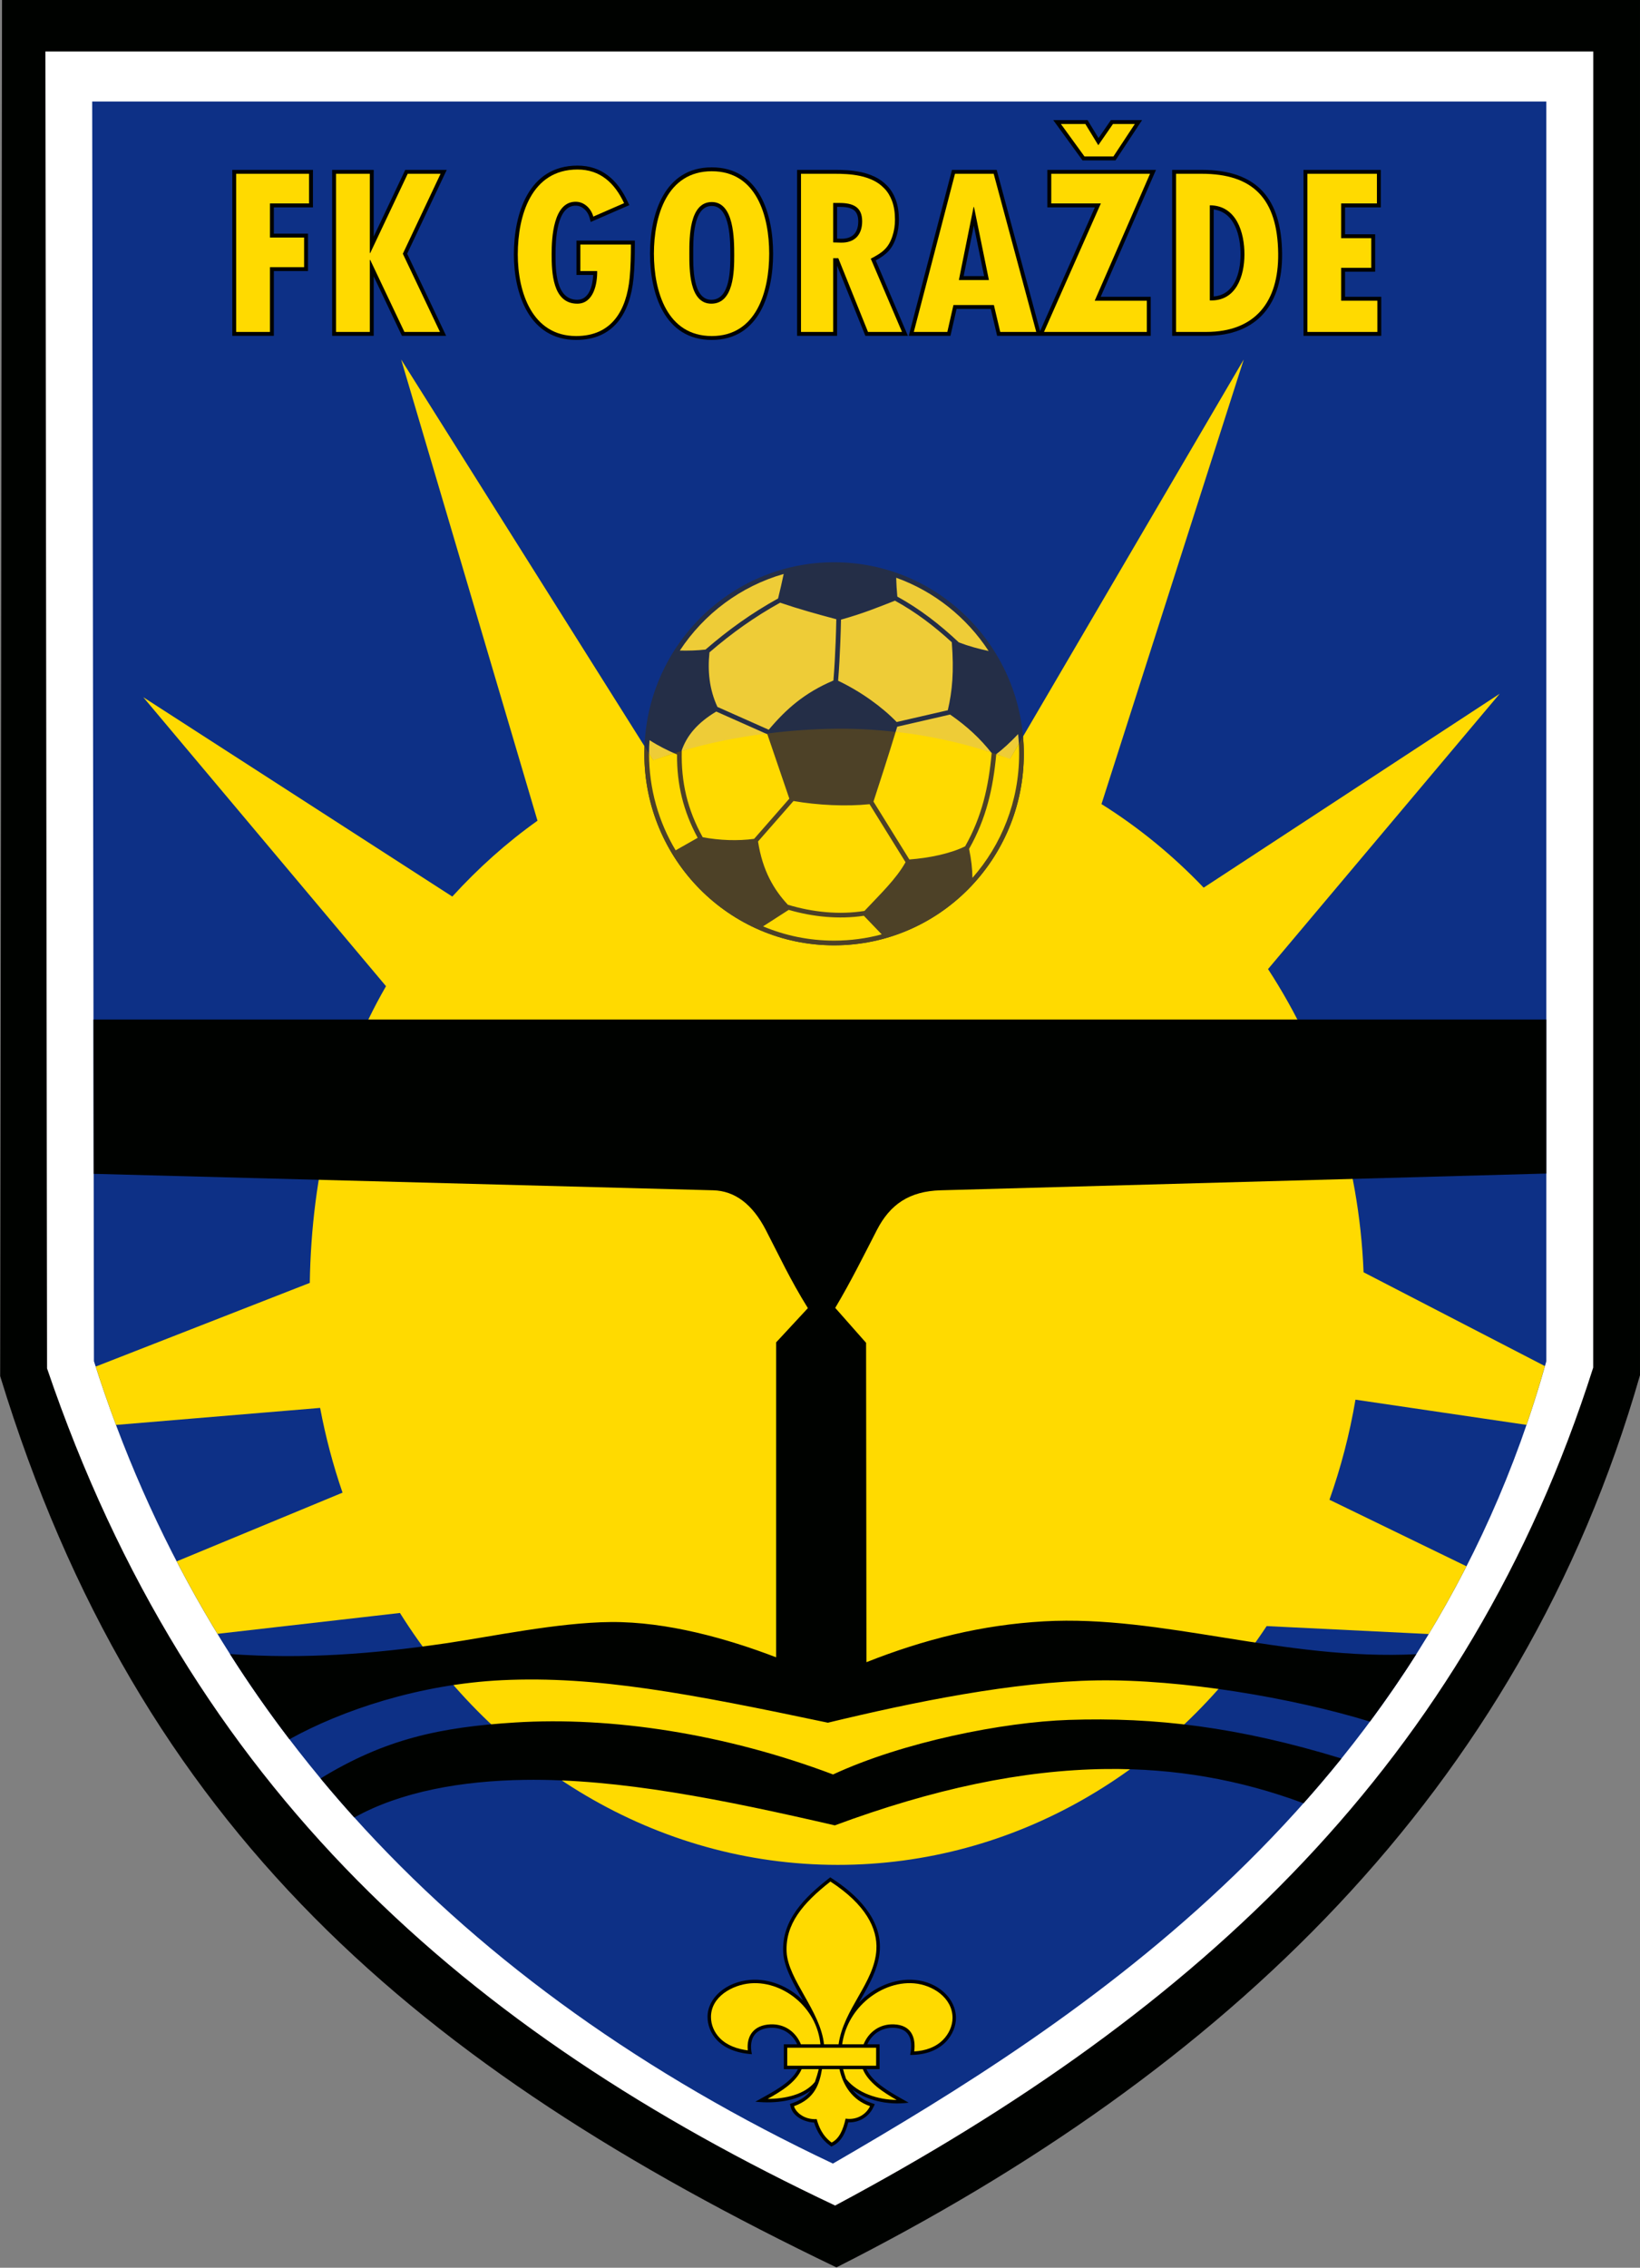 <?xml version="1.0" encoding="UTF-8"?>
<svg xmlns="http://www.w3.org/2000/svg" xmlns:xlink="http://www.w3.org/1999/xlink" width="410.2pt" height="567pt" viewBox="0 0 410.2 567" version="1.1">
<rect x="0" y="0" width="410.2" height="567" fill="#808080" stroke="none"/>
<defs>
<clipPath id="clip1">
  <path d="M 0 0 L 410.199 0 L 410.199 567 L 0 567 Z M 0 0 "/>
</clipPath>
</defs>
<g id="surface1">
<g clip-path="url(#clip1)" clip-rule="nonzero">
<path style=" stroke:none;fill-rule:evenodd;fill:rgb(0%,0.784%,0%);fill-opacity:1;" d="M 0.043 344.074 L 0.508 -0.02 L 410.234 -0.02 L 410.219 343.766 C 380.254 448.359 305.855 518.047 209.207 566.91 C 104.789 516.758 34.828 457.836 0.043 344.074 Z M 0.043 344.074 "/>
</g>
<path style=" stroke:none;fill-rule:evenodd;fill:rgb(100%,100%,100%);fill-opacity:1;" d="M 11.77 342.141 L 11.352 12.875 L 398.508 12.875 L 398.492 341.945 C 367.164 440.41 300.211 502.691 208.887 551.445 C 116.918 508.008 47.629 447.602 11.77 342.141 Z M 11.77 342.141 "/>
<path style=" stroke:none;fill-rule:evenodd;fill:rgb(5.099%,18.822%,52.539%);fill-opacity:1;" d="M 23.059 25.383 L 386.77 25.383 L 386.773 340.336 C 356.074 450.48 269.195 505.688 208.332 540.953 C 114.395 496.59 51.676 429.141 23.496 340.336 Z M 23.059 25.383 "/>
<path style=" stroke:none;fill-rule:evenodd;fill:rgb(100%,85.547%,0%);fill-opacity:1;" d="M 209.539 182.254 C 224.617 182.109 239.105 184.762 252.598 189.758 L 311.086 89.883 L 275.504 201.043 C 284.801 206.867 293.383 213.898 301.062 221.938 L 375.105 173.457 L 317.164 242.297 C 331.262 263.934 339.945 290.004 341.059 318.102 L 386.418 341.562 C 384.996 346.574 383.461 351.473 381.816 356.258 L 339.031 349.957 C 337.566 358.594 335.371 366.957 332.527 374.977 L 366.797 391.613 C 363.812 397.453 360.664 403.094 357.363 408.551 L 316.82 406.566 C 292.953 442.699 253.793 466.27 209.539 466.27 C 164.074 466.27 123.816 441.227 100.035 403.285 L 54.391 408.504 C 50.789 402.594 47.391 396.555 44.188 390.387 L 85.676 373.203 C 83.32 366.367 81.438 359.289 80.07 352.012 L 29.012 356.27 C 27.211 351.477 25.523 346.613 23.934 341.684 L 77.484 320.758 C 77.918 293.383 84.176 267.969 96.551 246.574 L 35.836 174.32 L 113.129 224.164 C 119.652 217.031 126.73 210.676 134.438 205.203 L 100.336 89.883 L 163.402 190.07 C 177.121 185.141 192.418 182.418 209.539 182.254 Z M 209.539 182.254 "/>
<path style=" stroke:none;fill-rule:evenodd;fill:rgb(0%,0.784%,0%);fill-opacity:1;" d="M 23.379 254.91 L 386.773 254.91 L 386.773 293.414 L 235.309 297.605 C 227.371 297.824 222.594 301.195 219.328 307.539 C 215.984 314.027 212.898 320.301 208.91 327.008 L 216.629 335.746 L 216.715 415.59 C 231.223 409.848 245.582 406.266 261.074 405.383 C 290.629 403.699 321.055 415.254 354.242 413.594 C 350.539 419.426 346.664 425.035 342.652 430.445 C 323.242 424.484 295.547 419.82 274.379 420.148 C 253.426 420.469 228.602 425.531 207.074 430.723 C 172.68 423.473 149.086 418.965 125.633 420.09 C 104.891 421.086 85.496 427.594 72.395 434.863 C 67.129 427.965 62.172 420.859 57.527 413.555 C 76.199 414.879 93.402 413.516 111.461 410.875 C 122.691 409.234 139.547 405.66 152.805 405.551 C 166.793 405.441 181.898 409.688 194.129 414.371 L 194.133 335.625 L 202.07 327.066 C 197.613 319.902 194.922 314.035 191.543 307.52 C 188.176 301.031 183.777 297.75 178.383 297.605 L 23.43 293.488 Z M 335.523 439.672 C 332.426 443.512 329.258 447.238 326.035 450.863 C 310.121 444.93 293.828 442.102 276.641 442.301 C 255.672 442.543 233.371 447.289 208.801 456.391 C 180.875 449.949 154.93 444.684 131.285 445.016 C 115.539 445.234 100.227 447.938 88.629 454.426 C 85.738 451.219 82.922 447.965 80.184 444.66 C 96.402 434.715 110.273 431.836 128.766 430.672 C 152.965 429.145 181.371 433.477 208.367 443.664 C 225.875 435.539 250.848 430.574 267.34 430.023 C 288.906 429.301 309.715 431.77 335.523 439.672 Z M 335.523 439.672 "/>
<path style=" stroke:none;fill-rule:evenodd;fill:rgb(14.11%,18.042%,27.831%);fill-opacity:1;" d="M 208.625 140.578 C 234.836 140.578 256.082 162.02 256.082 188.469 C 256.082 214.914 234.836 236.355 208.625 236.355 C 182.414 236.355 161.164 214.914 161.164 188.469 C 161.164 162.02 182.414 140.578 208.625 140.578 Z M 208.625 140.578 "/>
<path style=" stroke:none;fill-rule:evenodd;fill:rgb(93.359%,79.688%,21.556%);fill-opacity:1;" d="M 208.457 170.148 C 201.219 173.215 196.625 177.289 192.277 182.453 L 179.445 176.75 C 177.402 172.355 176.969 167.73 177.457 163.102 C 183.074 158.27 188.637 154.297 195.129 150.688 C 199.949 152.324 204.367 153.543 209.18 154.824 C 209.148 156.711 209.09 158.594 209.016 160.477 C 208.887 163.672 208.723 166.922 208.457 170.148 Z M 224.156 144.449 C 233.691 147.879 241.789 154.375 247.277 162.766 C 244.832 162.238 242.395 161.594 239.836 160.625 C 235.074 156.145 230.105 152.281 224.441 149.168 C 224.285 147.516 224.199 145.957 224.156 144.449 Z M 254.656 183.543 C 254.824 185.16 254.91 186.805 254.91 188.469 C 254.91 200.371 250.492 211.234 243.227 219.488 C 243.211 217.305 242.941 214.906 242.387 212.25 C 246.68 204.688 248.41 197.094 249.188 188.555 C 250.793 187.359 252.703 185.594 254.656 183.543 Z M 220.539 233.617 C 216.738 234.637 212.746 235.184 208.625 235.184 C 202.332 235.184 196.332 233.914 190.859 231.617 L 197.27 227.492 C 203.324 229.246 209.844 229.902 216.07 228.969 Z M 168.992 212.605 C 164.77 205.559 162.34 197.301 162.34 188.469 C 162.34 187.32 162.383 186.188 162.461 185.062 C 164.773 186.539 166.926 187.602 169.34 188.656 C 169.293 196.121 170.887 202.789 174.504 209.48 Z M 170.043 162.656 C 176.082 153.477 185.254 146.574 196.016 143.504 C 195.586 145.535 195.125 147.59 194.613 149.633 C 187.941 153.336 182.238 157.422 176.469 162.406 C 174.328 162.656 172.184 162.699 170.043 162.656 Z M 238.062 160.578 C 233.664 156.543 229.059 153.043 223.855 150.188 C 219.348 151.941 215.988 153.348 210.352 154.926 C 210.316 156.793 210.258 158.66 210.184 160.523 C 210.059 163.719 209.895 166.973 209.629 170.203 C 215.344 172.926 220.641 176.762 224.277 180.523 L 237.066 177.582 C 238.188 172.773 238.637 167.957 238.062 160.578 Z M 188.621 209.738 L 197.43 199.68 C 195.598 194.375 193.766 188.891 191.934 183.586 L 179.156 177.906 C 174.309 180.797 171.766 184.039 170.531 187.562 C 170.312 195.43 171.898 202.34 175.754 209.324 C 179.949 210.137 184.633 210.277 188.621 209.738 Z M 198.469 200.277 L 189.605 210.395 C 190.715 217.703 193.59 222.477 197.062 226.211 C 203.207 228.066 209.887 228.77 216.223 227.758 C 220.145 223.566 224.109 219.836 226.496 215.578 L 217.496 201.07 C 211.617 201.676 204.535 201.328 198.469 200.277 Z M 218.477 200.422 L 227.453 214.895 C 232.246 214.535 237.617 213.477 241.406 211.602 C 245.609 204.16 247.281 196.691 248.035 188.281 C 245.137 184.629 241.93 181.625 237.641 178.656 L 224.418 181.695 C 222.332 188.562 220.312 194.812 218.477 200.422 Z M 218.477 200.422 "/>
<path style=" stroke:none;fill-rule:evenodd;fill:rgb(30.2%,25.488%,15.282%);fill-opacity:1;" d="M 255.887 184.137 C 256.016 185.562 256.082 187.008 256.082 188.469 C 256.082 214.91 234.832 236.355 208.625 236.355 C 182.418 236.355 161.164 214.91 161.164 188.469 C 161.164 187.836 161.184 187.207 161.207 186.582 L 163.402 190.152 C 165.547 189.383 168.051 188.496 169.996 187.918 C 177.012 186.094 184.312 184.816 192.105 183.383 C 197.613 182.672 203.34 182.258 209.324 182.199 C 214.207 182.152 219.055 182.426 223.836 182.977 C 232.176 184.594 241.23 186.129 248.578 188.367 C 249.848 188.719 251.402 189.426 252.488 190.027 Z M 255.887 184.137 "/>
<path style=" stroke:none;fill-rule:evenodd;fill:rgb(100%,85.547%,0%);fill-opacity:1;" d="M 224.027 182.98 C 232.238 183.895 240.227 185.637 247.914 188.129 L 248.035 188.281 C 247.281 196.691 245.609 204.16 241.406 211.602 C 237.617 213.477 232.246 214.535 227.453 214.895 L 218.477 200.422 C 220.195 195.164 222.078 189.344 224.027 182.98 Z M 249.191 188.555 C 250.332 188.938 251.469 189.34 252.598 189.758 L 254.844 185.926 C 254.887 186.766 254.91 187.613 254.91 188.469 C 254.91 200.371 250.492 211.234 243.227 219.488 C 243.211 217.305 242.941 214.906 242.387 212.25 C 246.68 204.688 248.41 197.094 249.188 188.555 Z M 162.34 188.383 L 163.402 190.07 C 165.113 189.457 166.848 188.875 168.605 188.332 C 168.848 188.441 169.094 188.551 169.34 188.656 C 169.293 196.121 170.887 202.789 174.504 209.48 L 168.992 212.605 C 164.77 205.559 162.34 197.301 162.34 188.469 Z M 170.527 187.754 C 177.184 185.805 184.195 184.352 191.586 183.43 L 191.934 183.586 C 193.766 188.891 195.598 194.375 197.43 199.68 L 188.621 209.738 C 184.633 210.277 179.949 210.137 175.754 209.324 C 171.926 202.398 170.336 195.543 170.527 187.754 Z M 220.539 233.617 C 216.738 234.637 212.746 235.184 208.625 235.184 C 202.332 235.184 196.332 233.914 190.859 231.617 L 197.27 227.492 C 203.324 229.246 209.844 229.902 216.07 228.969 Z M 198.469 200.277 L 189.605 210.395 C 190.715 217.703 193.59 222.477 197.062 226.211 C 203.207 228.066 209.887 228.77 216.223 227.758 C 220.145 223.566 224.109 219.836 226.496 215.578 L 217.496 201.07 C 211.617 201.676 204.535 201.328 198.469 200.277 Z M 198.469 200.277 "/>
<path style=" stroke:none;fill-rule:evenodd;fill:rgb(0%,0.784%,0%);fill-opacity:1;" d="M 260.148 82.797 L 273.848 51.844 L 261.965 51.844 L 261.965 42.473 L 289.137 42.473 L 275.305 74.211 L 287.824 74.211 L 287.824 83.969 L 249.406 83.969 L 247.82 77.242 L 239.258 77.242 L 237.727 83.969 L 227.301 83.969 L 238.113 42.473 L 249.293 42.473 Z M 246.152 69.039 L 243.574 56.41 L 241.031 69.039 Z M 68.496 51.844 L 68.496 58.414 L 77.039 58.414 L 77.039 67.781 L 68.496 67.781 L 68.496 83.969 L 58.102 83.969 L 58.102 42.473 L 78.277 42.473 L 78.277 51.844 Z M 93.473 59.141 L 101.359 42.473 L 111.738 42.473 L 101.84 63.441 L 111.59 83.969 L 100.531 83.969 L 93.473 69.098 L 93.473 83.969 L 83.078 83.969 L 83.078 42.473 L 93.473 42.473 Z M 148.375 68.75 L 144.184 68.75 L 144.184 60.16 L 158.785 60.16 L 158.785 61.141 C 158.785 63.941 158.734 66.844 158.457 69.633 C 157.598 78.215 153.551 85 144.098 84.996 C 132.398 84.988 128.531 73.465 128.531 63.629 C 128.531 53.453 132.199 41.426 144.422 41.406 C 150.562 41.395 154.492 45.059 156.984 50.383 L 157.41 51.293 L 147.754 55.5 L 147.457 54.406 C 147.047 52.895 145.766 51.484 144.121 51.426 C 139.184 51.242 138.953 60.207 138.953 63.523 C 138.953 67.355 138.945 74.945 144.383 74.949 C 147.391 74.953 148.25 71.359 148.375 68.75 Z M 178.031 41.84 C 189.93 41.84 193.371 53.559 193.371 63.418 C 193.371 73.273 189.926 84.996 178.031 84.996 C 166.156 84.996 162.582 73.293 162.582 63.418 C 162.582 53.535 166.152 41.84 178.031 41.84 Z M 173.395 63.418 C 173.395 66.582 173.207 74.949 177.922 74.949 C 182.715 74.949 182.668 67.102 182.668 63.809 C 182.664 60.641 182.77 51.492 178.031 51.492 C 173.238 51.492 173.395 60.203 173.395 63.418 Z M 219.047 65.113 L 227.086 83.969 L 216.445 83.969 L 209.375 66.41 L 209.375 83.969 L 199.371 83.969 L 199.371 42.473 L 208.84 42.473 C 209.859 42.465 210.875 42.496 211.895 42.562 C 213.047 42.641 214.199 42.801 215.336 43.031 C 216.527 43.285 217.684 43.676 218.789 44.191 C 219.945 44.742 220.969 45.477 221.852 46.395 C 222.844 47.391 223.543 48.602 224.035 49.91 C 224.625 51.484 224.824 53.215 224.836 54.887 C 224.836 56.406 224.625 57.906 224.145 59.344 C 223.141 62.406 221.578 63.719 219.047 65.113 Z M 209.375 51.723 L 209.375 59.66 L 210.289 59.688 C 213.195 59.77 214.668 58.199 214.668 55.332 C 214.668 52.223 212.648 51.723 209.922 51.723 Z M 301.691 83.969 L 293.18 83.969 L 293.18 42.473 L 300.559 42.473 C 314.516 42.473 320.535 49.742 320.68 63.398 C 320.812 75.844 314.633 83.969 301.691 83.969 Z M 303.574 74.121 C 308.738 73.73 310.266 68.27 310.285 63.676 C 310.305 59 308.836 53.059 303.574 52.371 Z M 336.43 51.844 L 336.43 58.574 L 343.961 58.574 L 343.961 67.941 L 336.43 67.941 L 336.43 74.211 L 345.484 74.211 L 345.484 83.969 L 326.035 83.969 L 326.035 42.473 L 345.371 42.473 L 345.371 51.844 Z M 274.762 34.516 L 277.867 30.027 L 285.66 30.027 L 279.012 40.098 L 270.758 40.098 L 263.441 30.027 L 272.02 30.027 Z M 274.762 34.516 "/>
<path style=" stroke:none;fill-rule:evenodd;fill:rgb(100%,85.547%,0%);fill-opacity:1;" d="M 59.078 43.449 L 59.078 82.992 L 67.52 82.992 L 67.52 66.805 L 76.062 66.805 L 76.062 59.391 L 67.52 59.391 L 67.52 50.863 L 77.301 50.863 L 77.301 43.449 Z M 59.078 43.449 "/>
<path style=" stroke:none;fill-rule:evenodd;fill:rgb(100%,85.547%,0%);fill-opacity:1;" d="M 84.055 43.449 L 84.055 82.992 L 92.496 82.992 L 92.496 65 L 92.609 65 L 101.152 82.992 L 110.043 82.992 L 100.758 63.445 L 110.195 43.449 L 101.977 43.449 L 92.609 63.254 L 92.496 63.254 L 92.496 43.449 Z M 84.055 43.449 "/>
<path style=" stroke:none;fill-rule:evenodd;fill:rgb(100%,85.547%,0%);fill-opacity:1;" d="M 145.16 61.141 L 145.16 67.773 L 149.367 67.773 C 149.422 71.004 148.453 75.93 144.383 75.93 C 138.172 75.922 137.977 67.992 137.977 63.523 C 137.977 59.52 138.363 50.234 144.156 50.449 C 146.227 50.523 147.871 52.207 148.398 54.152 L 156.098 50.797 C 153.746 45.77 150.129 42.371 144.422 42.383 C 132.906 42.398 129.508 53.859 129.508 63.629 C 129.508 73.07 133.105 84.012 144.102 84.02 C 153.098 84.023 156.688 77.504 157.484 69.535 C 157.734 67.023 157.809 63.656 157.809 61.141 Z M 145.16 61.141 "/>
<path style=" stroke:none;fill-rule:evenodd;fill:rgb(100%,85.547%,0%);fill-opacity:1;" d="M 178.031 42.816 C 166.824 42.816 163.559 54.004 163.559 63.418 C 163.559 72.824 166.828 84.02 178.031 84.02 C 189.238 84.02 192.395 72.824 192.395 63.418 C 192.395 54.004 189.238 42.816 178.031 42.816 Z M 172.418 63.418 C 172.418 59.422 172.395 50.516 178.031 50.516 C 183.617 50.516 183.641 59.816 183.645 63.809 C 183.648 67.797 183.543 75.93 177.922 75.93 C 172.371 75.93 172.418 67.367 172.418 63.418 Z M 172.418 63.418 "/>
<path style=" stroke:none;fill-rule:evenodd;fill:rgb(100%,85.547%,0%);fill-opacity:1;" d="M 208.398 82.992 L 208.398 64.562 L 209.684 64.562 L 217.105 82.992 L 225.609 82.992 L 217.797 64.676 C 220.547 63.234 222.191 62.16 223.215 59.039 C 223.648 57.742 223.855 56.363 223.855 54.891 C 223.848 53.082 223.602 51.535 223.121 50.254 C 222.641 48.977 221.988 47.918 221.156 47.078 C 220.336 46.23 219.41 45.57 218.371 45.074 C 217.332 44.59 216.258 44.227 215.133 43.988 C 214.012 43.758 212.906 43.609 211.828 43.539 C 210.742 43.469 209.754 43.441 208.848 43.449 L 200.348 43.449 L 200.348 82.992 Z M 208.398 50.746 L 209.922 50.746 C 213.297 50.746 215.645 51.691 215.645 55.332 C 215.645 58.672 213.805 60.762 210.262 60.664 L 208.398 60.609 Z M 208.398 50.746 "/>
<path style=" stroke:none;fill-rule:evenodd;fill:rgb(100%,85.547%,0%);fill-opacity:1;" d="M 238.867 43.449 L 228.566 82.992 L 236.949 82.992 L 238.477 76.266 L 248.594 76.266 L 250.18 82.992 L 259.188 82.992 L 248.543 43.449 Z M 247.348 70.016 L 239.836 70.016 L 243.512 51.77 L 243.625 51.77 Z M 247.348 70.016 "/>
<path style=" stroke:none;fill-rule:evenodd;fill:rgb(100%,85.547%,0%);fill-opacity:1;" d="M 262.945 43.449 L 262.945 50.863 L 275.348 50.863 L 261.129 82.992 L 286.848 82.992 L 286.848 75.188 L 273.812 75.188 L 287.648 43.449 Z M 262.945 43.449 "/>
<path style=" stroke:none;fill-rule:evenodd;fill:rgb(100%,85.547%,0%);fill-opacity:1;" d="M 301.691 82.992 C 314.012 82.992 319.832 75.391 319.703 63.41 C 319.559 49.68 313.402 43.449 300.559 43.449 L 294.156 43.449 L 294.156 82.992 Z M 302.598 75.113 L 302.598 51.328 C 309.316 51.371 311.285 58.207 311.262 63.68 C 311.238 69.004 309.215 75.371 302.598 75.113 Z M 302.598 75.113 "/>
<path style=" stroke:none;fill-rule:evenodd;fill:rgb(100%,85.547%,0%);fill-opacity:1;" d="M 327.012 43.449 L 327.012 82.992 L 344.508 82.992 L 344.508 75.188 L 335.453 75.188 L 335.453 66.965 L 342.984 66.965 L 342.984 59.551 L 335.453 59.551 L 335.453 50.863 L 344.395 50.863 L 344.395 43.449 Z M 327.012 43.449 "/>
<path style=" stroke:none;fill-rule:evenodd;fill:rgb(100%,85.547%,0%);fill-opacity:1;" d="M 265.359 31.004 L 271.469 31.004 L 274.707 36.309 L 278.379 31.004 L 283.844 31.004 L 278.488 39.121 L 271.254 39.121 Z M 265.359 31.004 "/>
<path style=" stroke:none;fill-rule:evenodd;fill:rgb(0%,0.784%,0%);fill-opacity:1;" d="M 196.051 511.133 L 199.398 511.133 C 198.184 508.473 195.676 506.883 192.75 507.004 C 189.379 507.141 187.137 509.164 188.059 513.605 C 179.793 513.035 176.977 508.121 176.973 504.293 C 176.965 499.551 181.566 495.527 187.621 495.027 C 192.367 494.637 197.285 496.617 200.863 500.176 C 198.754 496.477 196.09 492.031 195.895 488.109 C 195.496 480.047 201.293 474.383 207.176 469.762 L 207.656 469.383 L 208.172 469.715 C 214.219 473.641 220.504 479.691 220.066 487.52 C 220.016 488.418 219.883 489.309 219.68 490.188 C 218.82 493.926 216.734 497.355 214.828 500.707 C 218.547 496.82 223.75 494.617 228.707 495.027 C 234.762 495.527 239.113 499.801 239.109 504.543 C 239.105 508.367 235.91 513.844 227.648 513.793 C 228.57 509.348 226.949 507.141 223.578 507.004 C 220.652 506.883 218.145 508.473 216.93 511.133 L 219.996 511.133 L 219.996 517.348 L 216.73 517.348 C 218.336 520.824 222.988 523.332 227.277 525.723 C 221.758 526.457 216.59 525.004 213.176 522.445 C 214.336 523.93 215.891 525.105 217.895 525.785 L 218.812 526.102 L 218.391 526.977 C 217.23 529.367 214.762 530.754 212.168 530.645 C 211.586 532.934 210.598 535.332 208.41 536.461 L 207.941 536.703 L 207.516 536.395 C 205.52 534.961 204.336 532.977 203.629 530.699 C 201.223 530.586 198.379 529.242 197.77 526.809 L 197.582 526.051 L 198.316 525.789 C 200.418 525.035 201.793 524.008 202.727 522.75 C 199.344 525.23 194.074 526.035 188.926 525.477 C 193.207 523.09 197.922 520.746 199.57 517.348 L 196.051 517.348 Z M 196.051 511.133 "/>
<path style=" stroke:none;fill-rule:evenodd;fill:rgb(100%,85.547%,0%);fill-opacity:1;" d="M 196.91 516.488 L 219.137 516.488 L 219.137 511.992 L 196.91 511.992 Z M 196.91 516.488 "/>
<path style=" stroke:none;fill-rule:evenodd;fill:rgb(100%,85.547%,0%);fill-opacity:1;" d="M 207.703 470.438 C 200.695 475.941 196.41 481.121 196.754 488.066 C 197.098 494.961 205.203 502.754 206.102 511.133 L 209.746 511.133 C 211.02 502.203 218.742 495.73 219.207 487.473 C 219.504 482.176 216.539 476.176 207.703 470.438 Z M 205.598 517.348 C 204.953 521.094 203.785 524.746 198.605 526.598 C 198.938 527.93 200.953 530.023 204.277 529.84 C 204.73 531.543 205.645 533.992 208.016 535.699 C 209.949 534.699 210.883 532.477 211.508 529.715 C 213.836 530.09 216.43 529.051 217.617 526.602 C 213.168 525.086 210.84 521.379 209.969 517.348 Z M 205.598 517.348 "/>
<path style=" stroke:none;fill-rule:evenodd;fill:rgb(100%,85.547%,0%);fill-opacity:1;" d="M 187.039 512.645 C 186.68 508.93 188.59 506.316 192.715 506.145 C 196.34 505.992 199.086 508.102 200.324 511.133 L 205.203 511.133 C 204.797 506.973 202.867 503.16 199.742 500.293 C 196.52 497.332 192.105 495.52 187.695 495.887 C 183.203 496.258 177.824 499.227 177.832 504.293 C 177.832 506.273 178.652 508.16 180.031 509.57 C 181.871 511.453 184.469 512.324 187.039 512.645 Z M 200.5 517.348 C 199.113 520.609 195.309 522.957 192.004 524.777 C 196.293 524.77 201.227 523.758 203.828 520.539 C 204.219 519.43 204.535 518.391 204.773 517.348 Z M 200.5 517.348 "/>
<path style=" stroke:none;fill-rule:evenodd;fill:rgb(100%,85.547%,0%);fill-opacity:1;" d="M 228.668 512.91 C 231.328 512.762 233.941 511.949 235.867 510.016 C 237.281 508.59 238.246 506.57 238.25 504.539 C 238.254 499.48 233.242 496.266 228.637 495.887 C 224.18 495.516 219.719 497.387 216.441 500.34 C 213.281 503.184 211.223 506.973 210.648 511.133 L 216.004 511.133 C 217.242 508.102 219.988 505.992 223.613 506.145 C 227.875 506.32 229.113 509.332 228.668 512.91 Z M 210.875 517.348 C 211.059 518.102 211.305 518.875 211.629 519.793 C 214.508 523.387 219.609 524.984 224.273 525.039 C 220.957 523.16 217.168 520.691 215.809 517.348 Z M 210.875 517.348 "/>
</g>
</svg>
